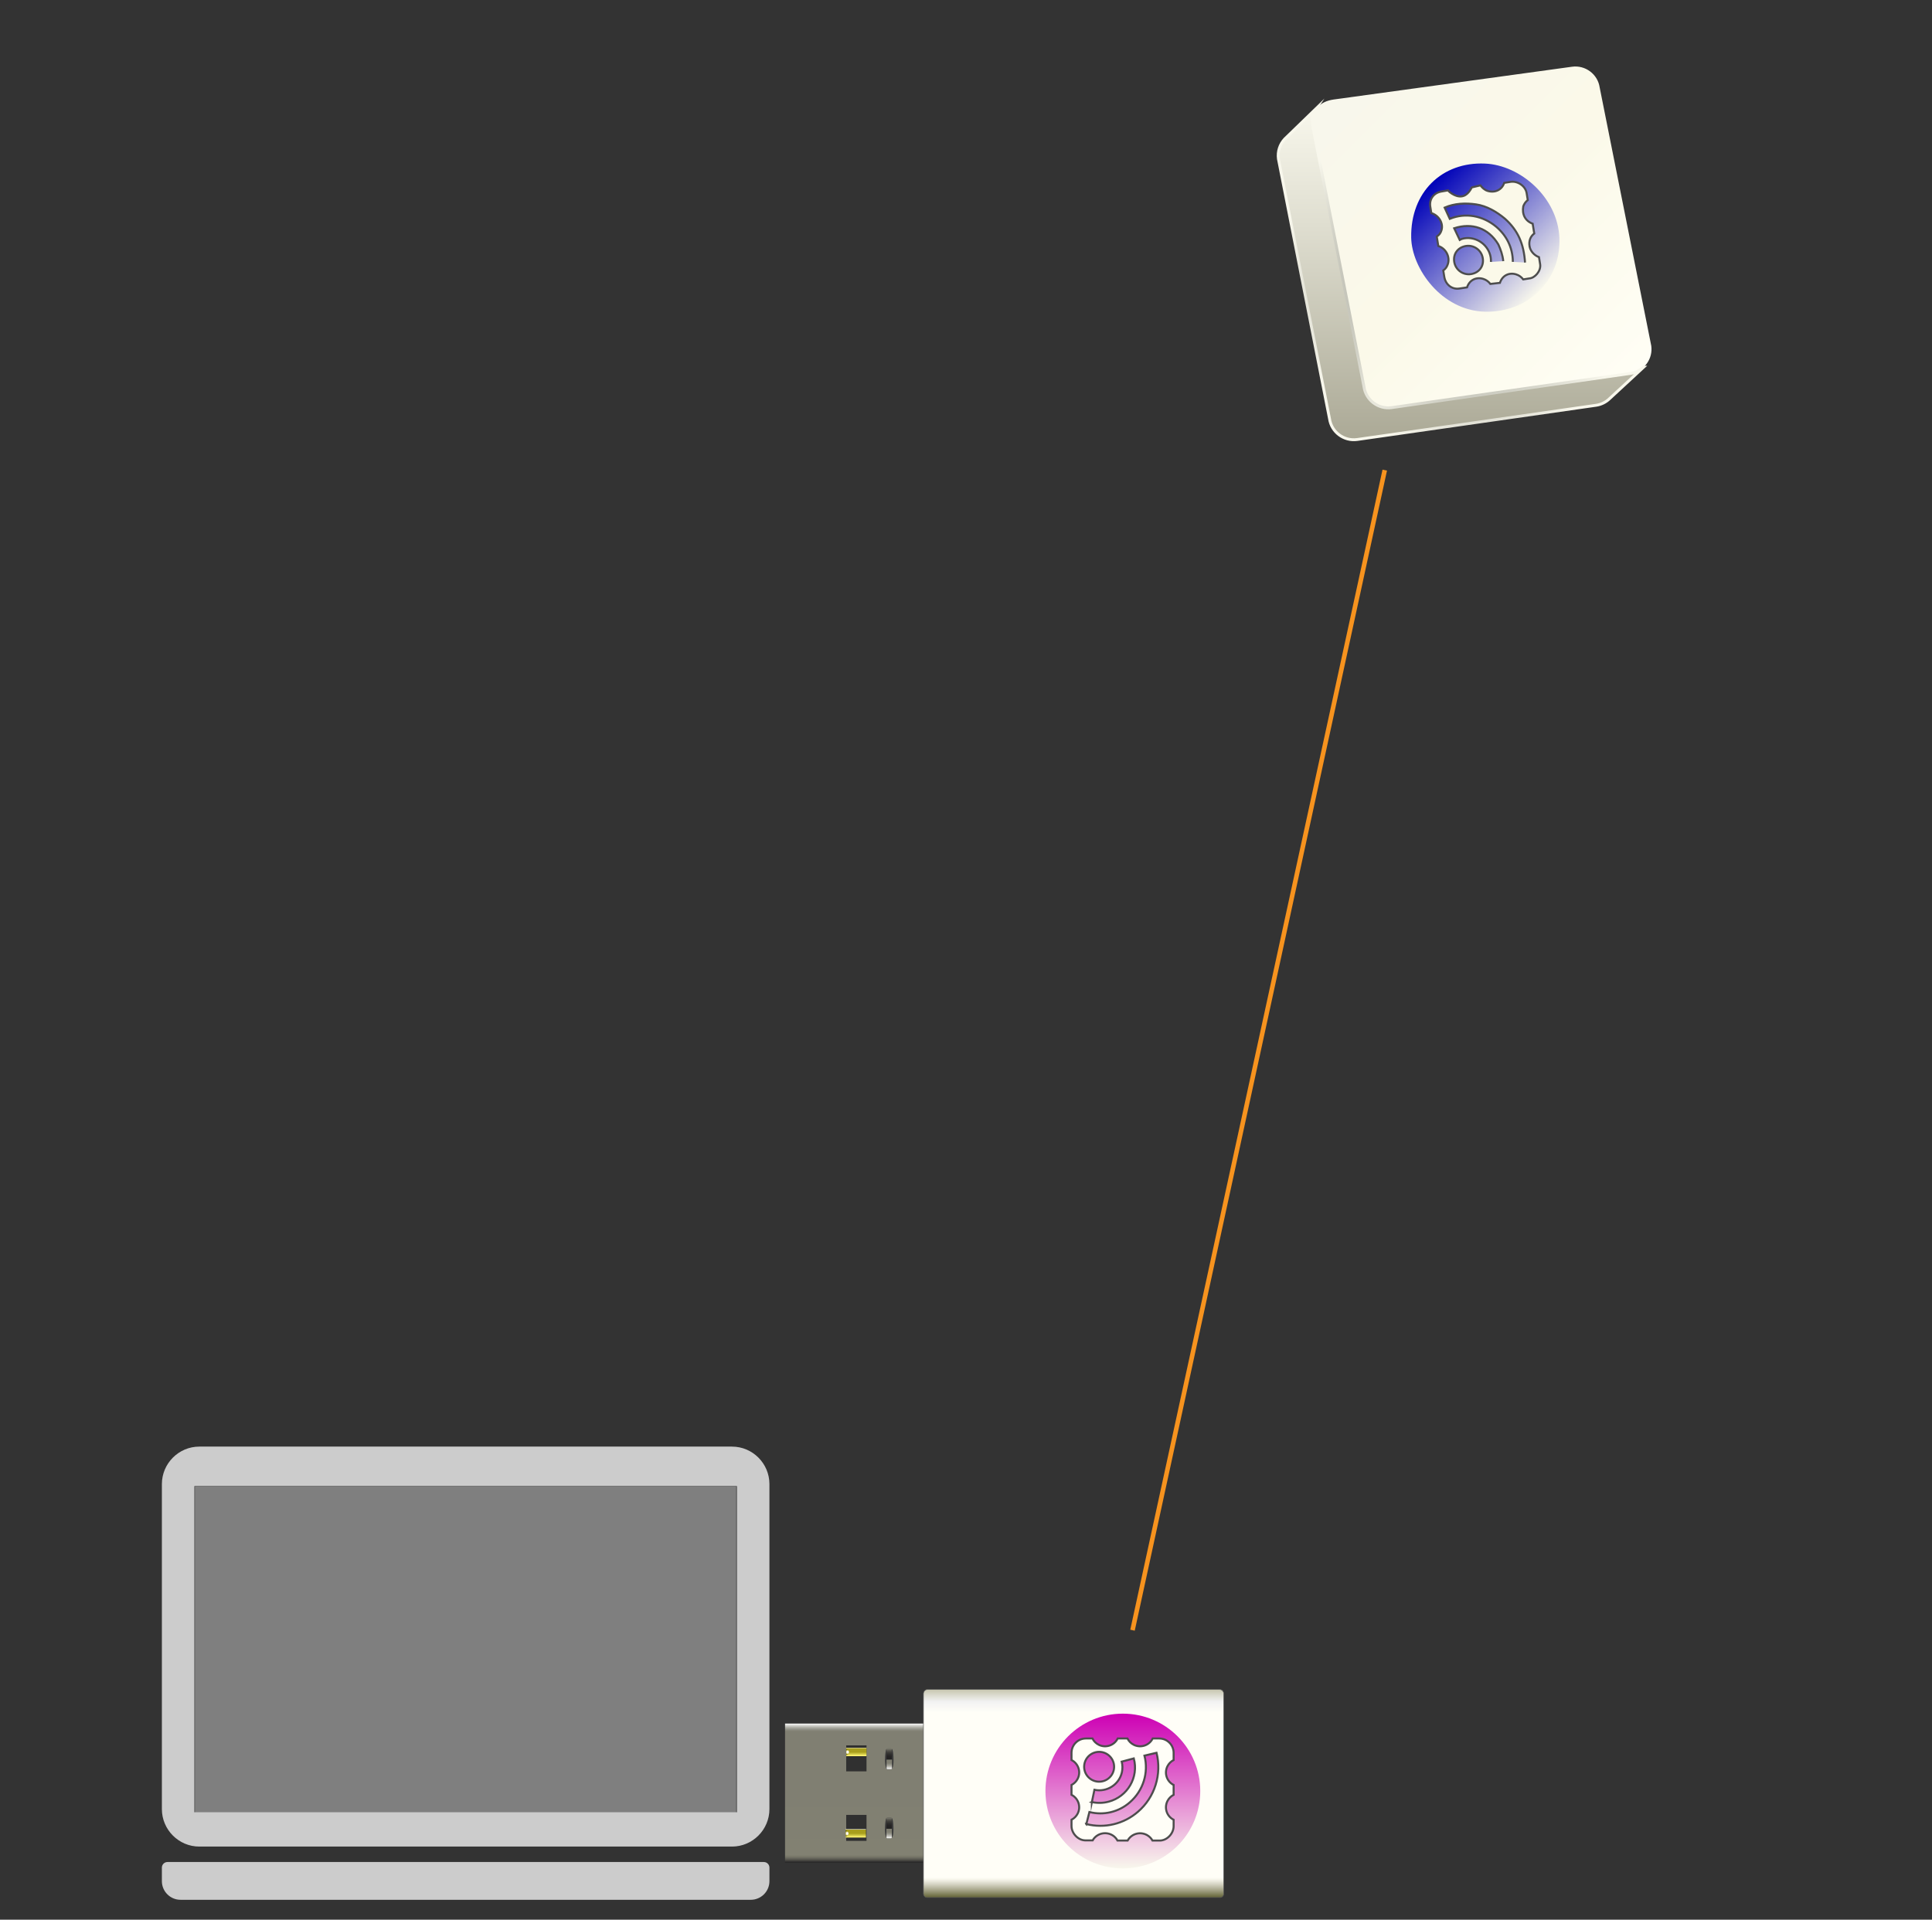 <?xml version="1.0" encoding="UTF-8"?><svg id="a" xmlns="http://www.w3.org/2000/svg" xmlns:xlink="http://www.w3.org/1999/xlink" viewBox="0 0 957.41 951.522"><rect x="0" y="0" width="957.41" height="951.522" fill="#333333" stroke="none"/><defs><style>.z{fill:url(#u);}.aa{fill:url(#t);}.ab{fill:url(#x);}.ac{fill:url(#g);}.ad{fill:url(#q);}.ae{fill:url(#r);}.af{fill:url(#o);}.ag{fill:url(#p);}.ah{fill:url(#n);}.ai{fill:url(#d);}.aj{fill:url(#s);}.ak{fill:url(#v);}.al{fill:url(#e);stroke:url(#f);stroke-width:1.425px;}.al,.am,.an,.ao{stroke-miterlimit:10;}.am{stroke:#f7931e;stroke-width:2.266px;}.am,.ao{fill:none;}.ap{fill:#fffef7;}.aq{fill:#fbf9e9;}.ar{fill:#303030;}.as,.at{fill:#ccc;}.au{fill:#3b3b3b;}.an{fill:url(#w);stroke:#585858;stroke-width:.265px;}.ao{stroke:#4d4d4d;}.at{opacity:.5;}</style><linearGradient id="d" x1="661.382" y1="44.608" x2="806.635" y2="189.861" gradientUnits="userSpaceOnUse"><stop offset="0" stop-color="#f8f7ec"/><stop offset=".495" stop-color="#fbf9e9"/><stop offset="1" stop-color="#fffef5"/></linearGradient><linearGradient id="e" x1="723.943" y1="217.958" x2="723.943" y2="54.006" gradientUnits="userSpaceOnUse"><stop offset="0" stop-color="#aba996"/><stop offset=".636" stop-color="#deddcf"/><stop offset="1" stop-color="#f8f7ec"/></linearGradient><radialGradient id="f" cx="735.498" cy="159.776" fx="735.498" fy="159.776" r="71.611" gradientTransform="translate(-186.489 -63.825) scale(1.238)" gradientUnits="userSpaceOnUse"><stop offset="0" stop-color="#6b6b61"/><stop offset=".68" stop-color="#c9c9be"/><stop offset="1" stop-color="#f8f7ec"/></radialGradient><linearGradient id="g" x1="709.098" y1="90.992" x2="762.552" y2="144.446" gradientUnits="userSpaceOnUse"><stop offset="0" stop-color="#0002b8"/><stop offset="1" stop-color="#f8f7ec"/></linearGradient><linearGradient id="n" x1="423.479" y1="923.188" x2="423.479" y2="854.303" gradientUnits="userSpaceOnUse"><stop offset="0" stop-color="#222122"/><stop offset=".005" stop-color="#302f2e"/><stop offset=".02" stop-color="#53524b"/><stop offset=".034" stop-color="#6d6c61"/><stop offset=".047" stop-color="#7d7c6d"/><stop offset=".057" stop-color="#828172"/><stop offset=".512" stop-color="#807f72"/><stop offset=".88" stop-color="#807f72"/><stop offset=".942" stop-color="#807f72"/><stop offset=".95" stop-color="#868579"/><stop offset=".96" stop-color="#96968b"/><stop offset=".973" stop-color="#b2b1a9"/><stop offset=".987" stop-color="#d7d7d3"/><stop offset="1" stop-color="#fff"/></linearGradient><linearGradient id="o" x1="440.643" y1="872.181" x2="440.643" y2="866.633" gradientUnits="userSpaceOnUse"><stop offset="0" stop-color="#222122"/><stop offset=".281" stop-color="#252424"/><stop offset=".473" stop-color="#2e2d2c"/><stop offset=".639" stop-color="#3d3c39"/><stop offset=".789" stop-color="#53524b"/><stop offset=".927" stop-color="#6e6d63"/><stop offset="1" stop-color="#807f72"/></linearGradient><linearGradient id="p" x1="440.676" y1="876.912" x2="440.676" y2="872.174" gradientUnits="userSpaceOnUse"><stop offset="0" stop-color="#fff"/><stop offset=".149" stop-color="#d7d7d3"/><stop offset=".314" stop-color="#b2b1a9"/><stop offset=".464" stop-color="#96968b"/><stop offset=".591" stop-color="#868579"/><stop offset=".682" stop-color="#807f72"/><stop offset="1" stop-color="#7e7d70"/></linearGradient><linearGradient id="q" x1="424.371" y1="870.64" x2="424.371" y2="866.276" gradientUnits="userSpaceOnUse"><stop offset="0" stop-color="#222122"/><stop offset=".008" stop-color="#474530"/><stop offset=".021" stop-color="#7e7a44"/><stop offset=".035" stop-color="#aca655"/><stop offset=".047" stop-color="#d0c963"/><stop offset=".059" stop-color="#eae26c"/><stop offset=".069" stop-color="#faf172"/><stop offset=".077" stop-color="#fff674"/><stop offset=".322" stop-color="#ccc340"/><stop offset=".513" stop-color="#a99f1c"/><stop offset=".882" stop-color="#a89e1e"/><stop offset=".909" stop-color="#a89e1f"/><stop offset=".918" stop-color="#aba127"/><stop offset=".931" stop-color="#b4ab3d"/><stop offset=".947" stop-color="#c1ba61"/><stop offset=".966" stop-color="#d5d092"/><stop offset=".986" stop-color="#edebd1"/><stop offset="1" stop-color="#fff"/></linearGradient><radialGradient id="r" cx="420.07" cy="821.394" fx="420.07" fy="821.394" r="1.802" gradientTransform="translate(0 -45.757) scale(1 1.113)" gradientUnits="userSpaceOnUse"><stop offset=".224" stop-color="#fff"/><stop offset=".259" stop-color="#f9f8f0"/><stop offset=".325" stop-color="#eae7c7"/><stop offset=".417" stop-color="#d1cc86"/><stop offset=".531" stop-color="#afa62c"/><stop offset=".55" stop-color="#a99f1c"/><stop offset=".639" stop-color="#857d1d"/><stop offset=".834" stop-color="#292821"/><stop offset=".837" stop-color="#282721"/></radialGradient><linearGradient id="s" x1="440.611" y1="906.433" x2="440.611" y2="900.885" xlink:href="#o"/><linearGradient id="t" x1="440.611" y1="911.167" x2="440.611" y2="906.429" xlink:href="#p"/><linearGradient id="u" x1="424.112" y1="910.982" x2="424.112" y2="906.618" xlink:href="#q"/><radialGradient id="v" cx="419.834" cy="870.265" fx="419.834" fy="870.265" r="1.802" gradientTransform="translate(0 -59.809) scale(1 1.113)" xlink:href="#r"/><linearGradient id="w" x1="532.02" y1="940.527" x2="532.02" y2="837.417" gradientUnits="userSpaceOnUse"><stop offset="0" stop-color="#616135"/><stop offset=".003" stop-color="#68683d"/><stop offset=".037" stop-color="#a8a78c"/><stop offset=".065" stop-color="#d7d6c6"/><stop offset=".085" stop-color="#f4f3e9"/><stop offset=".096" stop-color="#fffef7"/><stop offset=".89" stop-color="#fffef7"/><stop offset=".942" stop-color="#f2f2f2"/><stop offset="1" stop-color="#c7c6af"/></linearGradient><linearGradient id="x" x1="556.431" y1="926.104" x2="556.431" y2="849.385" gradientUnits="userSpaceOnUse"><stop offset="0" stop-color="#f8f7ec"/><stop offset="1" stop-color="#cd00b4"/></linearGradient></defs><g id="b"><line class="am" x1="686.22" y1="233.022" x2="561.22" y2="808.022"/><g id="c"><path class="ai" d="M807.967,185.09l-118.293,16.948c-6.617,.937-12.8-3.692-13.74-10.286l-25.32-128.743c-.434-3.047-.019-7.382,1.907-9.515,2.136-2.365,4.856-3.673,8.415-4.177l118.055-16.237c6.617-.937,12.8,3.692,13.74,10.286l25.558,128.032c.453,3.176-.39,6.252-2.125,8.692-1.867,2.626-4.767,4.515-8.197,5Z"/><path class="al" d="M814.475,182.006c-1.749,1.61-3.985,2.726-6.508,3.084l-118.293,16.948c-6.617,.937-12.8-3.692-13.74-10.286l-25.32-128.743c-.434-3.047-.199-6.613,1.395-9.002l-15.388,14.919c-2.374,2.584-3.62,6.165-3.09,9.883l25.32,128.743c.94,6.594,7.123,11.223,13.74,10.286l118.293-16.948c2.626-.372,4.941-1.566,6.72-3.283l16.871-15.6Z"/><path class="ac" d="M735.921,81.079c17.568,.781,35.962,16.819,36.833,36.705,.952,21.724-15.972,37.217-36.833,36.705-21.722-.533-36.33-21.587-36.595-36.705-.397-22.568,15.269-37.653,36.595-36.705Z"/><g id="h"><path class="aq" d="M757.967,122.037c-.407-2.498,.324-4.767,2.338-6.314l-.79-4.846c-3.612-1.307-5.386-4.569-4.649-8.639,.447-1.202,1.192-2.268,2.224-3.076l-.567-3.479c-.567-3.479-4.458-6.114-8.008-5.539l-3.103,.502c-1.158,3.605-4.764,5.097-8.352,3.938-1.39-.446-2.574-1.56-3.434-2.702l-4.268,1.005c-1.631,3.254-4.05,5.334-7.639,4.175-1.39-.446-3.288-1.56-4.148-2.702l-3.223,.56c-3.819,.618-6.18,3.739-5.555,7.574l.509,3.122c3.608,1.094,6.121,4.945,5.023,8.541-.438,1.444-1.095,2.244-2.331,3.116l.761,4.668c3.608,1.094,5.883,5.182,4.785,8.778-.438,1.444-1.095,2.481-2.331,3.353l.509,3.122c.625,3.836,3.757,6.425,7.576,5.807l3.699-.56c1.158-3.605,4.526-5.334,8.115-4.175,1.39,.446,2.574,1.323,3.434,2.465l4.744-.531c1.158-3.605,4.526-5.334,8.115-4.175,1.39,.446,2.574,1.323,3.434,2.465l3.014-.488c2.664-.156,5.923-3.621,5.36-7.07l-.567-3.479c-2.347-.871-4.271-2.948-4.674-5.416Zm-28.949,13.811c-3.968,.643-7.714-2.047-8.364-6.031-.65-3.984,1.811-7.243,5.779-7.885,3.968-.643,7.714,2.047,8.364,6.031h0c.65,3.984-1.811,7.243-5.779,7.885l-.09,.014,.09-.014Zm9.819-6.022c.308-6.184-4.684-11.487-10.864-11.829-1.729-.086-3.485,.229-4.612,.915l-2.735-5.784c8.816-2.854,16.939-.146,21.877,8.013,1.148,2.53,2.142,5.266,2.449,8.295m4.75,.352c-.058-7.292-3.276-13.211-8.326-17.471-6.622-5.489-15.205-7.009-22.927-3.848l-2.556-5.576c4.894-2.105,10.288-2.351,15.558-1.587,5.235,.739,10.185,3.64,14.262,7.039,6.569,5.847,9.417,12.583,10.025,21.786"/><path class="ao" d="M757.967,122.037c-.407-2.498,.324-4.767,2.338-6.314l-.79-4.846c-3.612-1.307-5.386-4.569-4.649-8.639,.447-1.202,1.192-2.268,2.224-3.076l-.567-3.479c-.567-3.479-4.458-6.114-8.008-5.539l-3.103,.502c-1.158,3.605-4.764,5.097-8.352,3.938-1.39-.446-2.574-1.56-3.434-2.702l-4.268,1.005c-1.631,3.254-4.05,5.334-7.639,4.175-1.39-.446-3.288-1.56-4.148-2.702l-3.223,.56c-3.819,.618-6.18,3.739-5.555,7.574l.509,3.122c3.608,1.094,6.121,4.945,5.023,8.541-.438,1.444-1.095,2.244-2.331,3.116l.761,4.668c3.608,1.094,5.883,5.182,4.785,8.778-.438,1.444-1.095,2.481-2.331,3.353l.509,3.122c.625,3.836,3.757,6.425,7.576,5.807l3.699-.56c1.158-3.605,4.526-5.334,8.115-4.175,1.39,.446,2.574,1.323,3.434,2.465l4.744-.531c1.158-3.605,4.526-5.334,8.115-4.175,1.39,.446,2.574,1.323,3.434,2.465l3.014-.488c2.664-.156,5.923-3.621,5.36-7.07l-.567-3.479c-2.347-.871-4.271-2.948-4.674-5.416Zm-28.949,13.811c-3.968,.643-7.714-2.047-8.364-6.031-.65-3.984,1.811-7.243,5.779-7.885,3.968-.643,7.714,2.047,8.364,6.031h0c.65,3.984-1.811,7.243-5.779,7.885l-.09,.014,.09-.014Zm9.819-6.022c.308-6.184-4.684-11.487-10.864-11.829-1.729-.086-3.485,.229-4.612,.915l-2.735-5.784c8.816-2.854,16.939-.146,21.877,8.013,1.148,2.53,2.142,5.266,2.449,8.295m4.75,.352c-.058-7.292-3.276-13.211-8.326-17.471-6.622-5.489-15.205-7.009-22.927-3.848l-2.556-5.576c4.894-2.105,10.288-2.351,15.558-1.587,5.235,.739,10.185,3.64,14.262,7.039,6.569,5.847,9.417,12.583,10.025,21.786"/></g></g></g><g id="i"><path id="j" class="as" d="M82.994,922.928H378.522c1.531,0,2.774,1.243,2.774,2.774v6.7c0,5.103-4.143,9.245-9.245,9.245H89.465c-5.103,0-9.245-4.143-9.245-9.245v-6.7c0-1.531,1.243-2.774,2.774-2.774Z"/><path id="k" class="as" d="M362.76,717.022H98.755c-10.194,0-18.535,8.368-18.535,18.595v161.058c0,10.227,8.341,18.595,18.535,18.595H362.76c10.194,0,18.535-8.368,18.535-18.595v-161.058c0-10.227-8.341-18.595-18.535-18.595Zm2.421,181.231H96.334v-161.662H365.182v161.662Z"/><rect id="l" class="at" x="96.58" y="736.798" width="268.295" height="161.663"/><g id="m"><g><rect class="ah" x="389.036" y="854.303" width="68.885" height="68.885"/><rect class="ar" x="419.342" y="865.108" width="10.059" height="12.881"/><rect class="ar" x="419.342" y="899.567" width="10.059" height="12.881"/><g><path class="au" d="M441.503,876.919h-1.655c-.454,0-.681-.389-.811-.811-.616-2.012-.649-5.776,0-8.663,.097-.422,.357-.811,.811-.811h1.655c.454,0,.649,.389,.811,.811,.649,1.849,.649,7.852,0,8.663-.292,.357-.357,.811-.811,.811Z"/><rect class="af" x="439.297" y="866.633" width="2.693" height="5.548"/><path class="ag" d="M441.568,876.919h-1.752c-.292,0-.487-.227-.487-.487v-4.218s0-.032,.032-.032h2.661v4.315c-.032,.227-.227,.422-.454,.422Z"/></g><g><rect class="ad" x="419.342" y="866.276" width="10.059" height="4.348"/><path class="ae" d="M419.342,866.99c.811,0,1.46,.649,1.46,1.46s-.649,1.46-1.46,1.46"/></g><g><path class="au" d="M441.471,911.183h-1.655c-.454,0-.681-.389-.811-.811-.616-2.012-.649-5.776,0-8.663,.097-.422,.357-.811,.811-.811h1.655c.454,0,.649,.389,.811,.811,.649,1.849,.649,7.852,0,8.663-.292,.324-.357,.811-.811,.811Z"/><rect class="aj" x="439.264" y="900.897" width="2.693" height="5.548"/><path class="aa" d="M441.503,911.183h-1.752c-.292,0-.487-.227-.487-.487v-4.218s0-.032,.032-.032h2.661v4.315c-.032,.227-.195,.422-.454,.422Z"/></g><g><rect class="z" x="419.082" y="906.608" width="10.059" height="4.348"/><path class="ak" d="M419.082,907.322c.811,0,1.46,.649,1.46,1.46s-.649,1.46-1.46,1.46"/></g></g><path class="an" d="M604.679,940.527h-145.294c-.985,0-1.767-.862-1.767-1.946v-99.051c0-1.168,.858-2.113,1.919-2.113h144.966c1.06,0,1.919,.945,1.919,2.113v99.079c.025,1.056-.783,1.918-1.742,1.918Z"/><g><circle class="ab" cx="556.431" cy="887.744" r="38.359"/><g id="y"><path class="ap" d="M547.624,908.642c2.578,0,4.941,1.381,6.168,3.652h5.002c1.903-3.406,6.199-4.603,9.605-2.731,1.135,.644,2.087,1.565,2.731,2.731h3.59c3.59,0,6.874-3.468,6.874-7.119v-3.191c-3.437-1.749-4.787-5.923-3.038-9.329,.675-1.32,1.749-2.363,3.038-3.038v-4.879c-3.437-1.749-4.787-5.923-3.038-9.329,.675-1.32,1.749-2.363,3.038-3.038v-3.56c0-3.928-3.191-7.119-7.15-7.119h-3.222c-1.688,3.437-5.892,4.849-9.329,3.161-1.381-.675-2.516-1.78-3.191-3.161h-4.818c-1.688,3.437-5.892,4.849-9.329,3.161-1.381-.675-2.516-1.78-3.191-3.161h-3.222c-3.959,0-7.15,3.191-7.15,7.119v3.56c3.437,1.749,4.787,5.923,3.038,9.329-.675,1.32-1.749,2.363-3.038,3.038v4.879c3.437,1.749,4.787,5.923,3.038,9.329-.675,1.32-1.749,2.363-3.038,3.038v3.099c0,3.652,3.314,7.119,6.874,7.119h3.59c1.258-2.209,3.621-3.56,6.168-3.56Zm-10.372-32.928c0-4.081,3.314-7.396,7.426-7.396s7.426,3.314,7.426,7.396-3.314,7.396-7.426,7.396h0c-4.112,0-7.426-3.314-7.426-7.396v0Zm3.836,17.461l1.258-6.045c6.168,1.32,12.275-2.578,13.625-8.715,.368-1.718,.338-3.529-.092-5.248l5.984-1.596c2.516,9.36-3.099,18.965-12.49,21.45-2.731,.736-5.585,.767-8.347,.184l.061-.031h0Zm-2.762,11.017l1.534-6.045c7.058,1.78,14.577,0,20.039-4.818,6.598-5.739,9.421-14.669,7.242-23.138l5.984-1.412c1.32,5.248,1.166,10.771-.46,15.927-1.596,5.125-4.603,9.728-8.685,13.257-7.027,6.137-16.633,8.439-25.685,6.137l.031,.092Z"/><path class="ao" d="M547.624,908.642c2.578,0,4.941,1.381,6.168,3.652h5.002c1.903-3.406,6.199-4.603,9.605-2.731,1.135,.644,2.087,1.565,2.731,2.731h3.59c3.59,0,6.874-3.468,6.874-7.119v-3.191c-3.437-1.749-4.787-5.923-3.038-9.329,.675-1.32,1.749-2.363,3.038-3.038v-4.879c-3.437-1.749-4.787-5.923-3.038-9.329,.675-1.32,1.749-2.363,3.038-3.038v-3.56c0-3.928-3.191-7.119-7.15-7.119h-3.222c-1.688,3.437-5.892,4.849-9.329,3.161-1.381-.675-2.516-1.78-3.191-3.161h-4.818c-1.688,3.437-5.892,4.849-9.329,3.161-1.381-.675-2.516-1.78-3.191-3.161h-3.222c-3.959,0-7.15,3.191-7.15,7.119v3.56c3.437,1.749,4.787,5.923,3.038,9.329-.675,1.32-1.749,2.363-3.038,3.038v4.879c3.437,1.749,4.787,5.923,3.038,9.329-.675,1.32-1.749,2.363-3.038,3.038v3.099c0,3.652,3.314,7.119,6.874,7.119h3.59c1.258-2.209,3.621-3.56,6.168-3.56Zm-10.372-32.928c0-4.081,3.314-7.396,7.426-7.396s7.426,3.314,7.426,7.396-3.314,7.396-7.426,7.396h0c-4.112,0-7.426-3.314-7.426-7.396v0Zm3.836,17.461l1.258-6.045c6.168,1.32,12.275-2.578,13.625-8.715,.368-1.718,.338-3.529-.092-5.248l5.984-1.596c2.516,9.36-3.099,18.965-12.49,21.45-2.731,.736-5.585,.767-8.347,.184l.061-.031h0Zm-2.762,11.017l1.534-6.045c7.058,1.78,14.577,0,20.039-4.818,6.598-5.739,9.421-14.669,7.242-23.138l5.984-1.412c1.32,5.248,1.166,10.771-.46,15.927-1.596,5.125-4.603,9.728-8.685,13.257-7.027,6.137-16.633,8.439-25.685,6.137l.031,.092Z"/></g></g></g></g></svg>